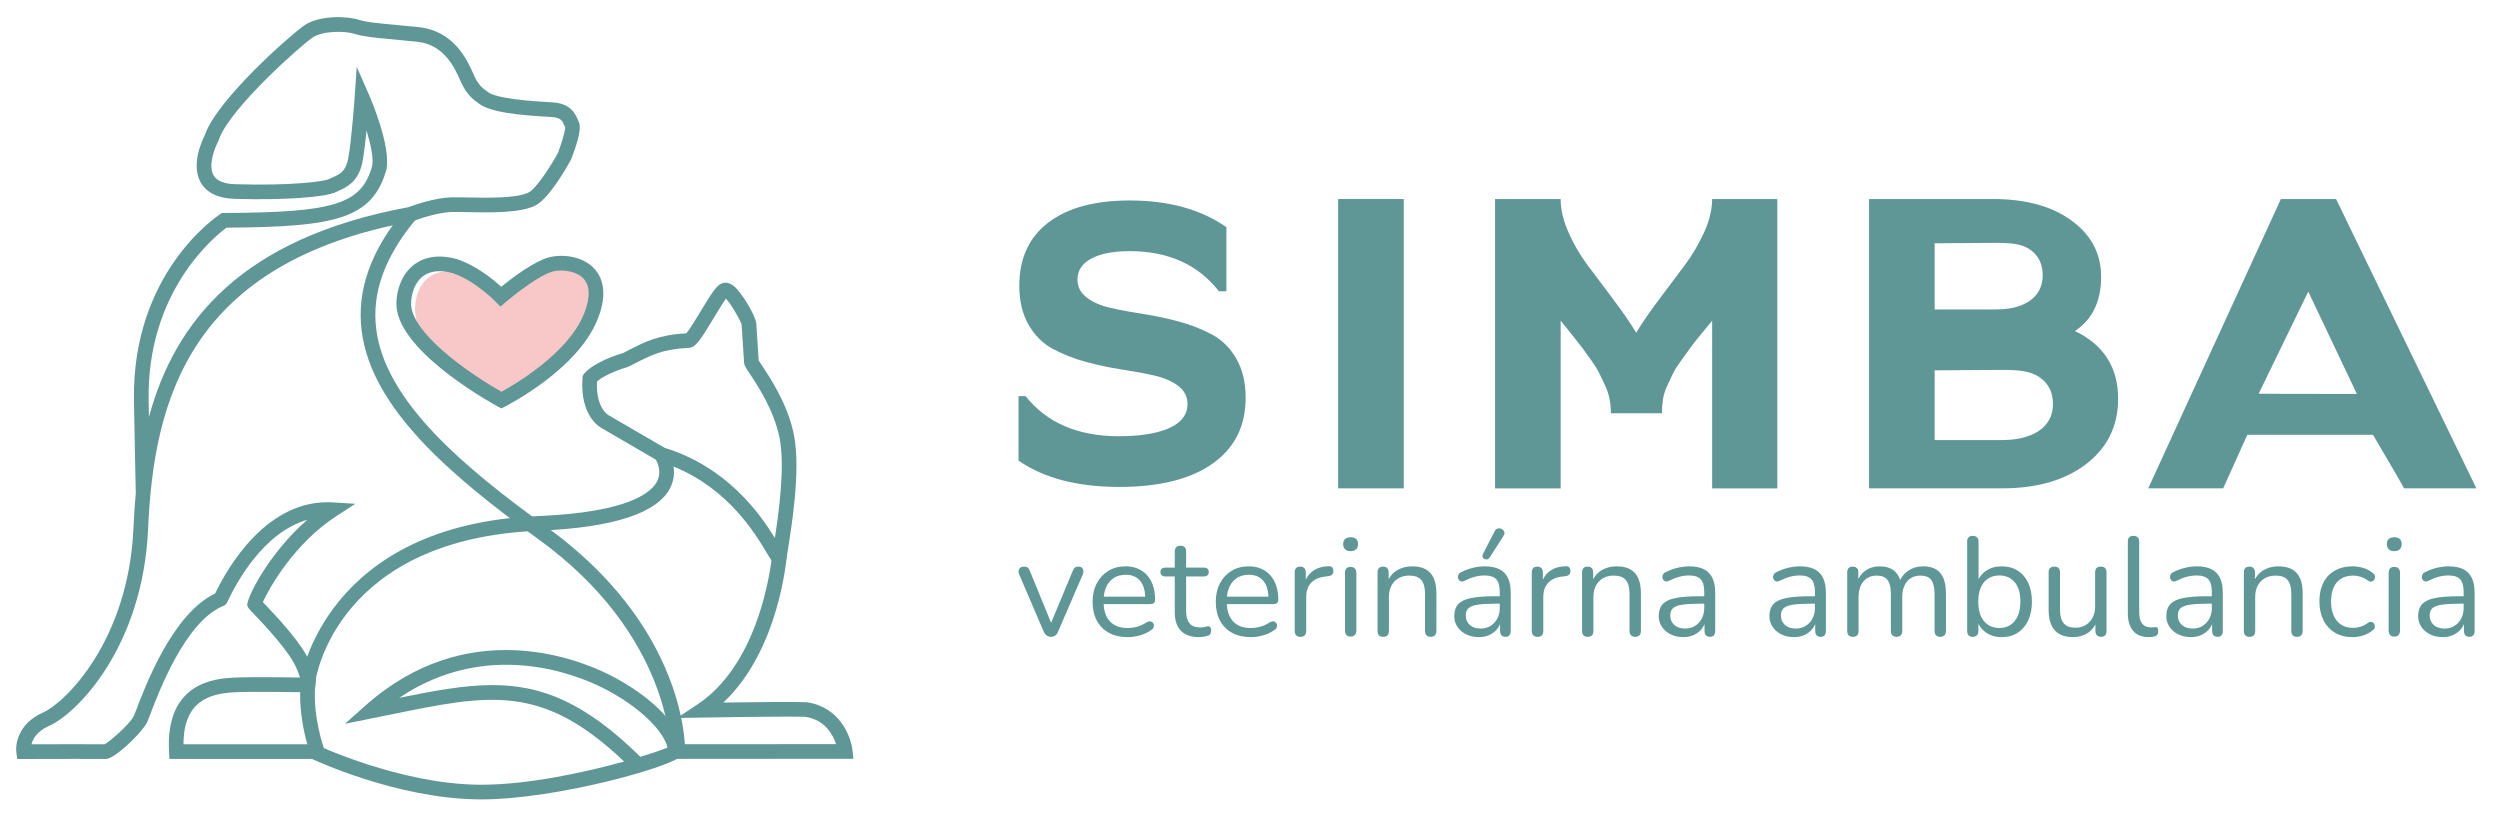 <?xml version="1.0" encoding="UTF-8"?><svg id="a" xmlns="http://www.w3.org/2000/svg" viewBox="0 0 284.682 93.387"><path d="M1.972,86.43l-.104-.718c-.152-1.053.281-3.362,3.015-4.565,2.558-1.125,9.753-8.195,10.315-21.012.058-1.323.143-2.653.266-3.984l-.048-2.19s-.098-4.472-.161-8.384c-.235-14.442,9.398-20.918,9.81-21.187l.206-.135.247-.001c12.623-.058,15.616-1.002,16.857-5.319.19-.917-.162-2.527-.637-4.07-.125,1.267-.278,2.583-.442,3.474-.431,2.339-1.798,2.961-2.702,3.373-.114.052-.227.103-.334.156-1.223.611-6.059.936-11.497.778-1.907-.056-3.217-.676-3.89-1.841-1.173-2.028.15-4.822.442-5.388.018-.054.037-.107.058-.162,1.508-4.085,9.823-11.374,11.283-12.366,1.684-1.145,4.761-1.095,6.243-.623.807.257,1.966.364,3.887.543.825.077,1.783.166,2.907.285,4.03.427,5.521,3.77,6.238,5.376l.127.282c.499,1.089,1.234,1.529,1.265,1.547l.163.121c.888.846,5.466,1.12,6.971,1.209l.501.031c2.056.132,2.567,1.333,2.843,1.978.032.074.062.145.093.208.124.247.453.904-.83,4.239l-.047.101c-.395.723-2.446,4.372-4.021,5.197-1.714.897-5.218.826-7.772.773-.716-.015-1.341-.03-1.799-.015-1.84.053-4.353,1.026-4.378,1.036l-.152.043c-25.312,4.656-29.384,20.299-30.028,34.987-.585,13.345-8.012,21.016-11.311,22.467-1.351.594-1.814,1.467-1.97,2.079,2.48-.007,7.257-.017,8.343-0.0.626-.365,2.743-2.195,3.255-3.132l.118-.215c.051-.131.117-.311.2-.529,1.041-2.754,4.168-11.02,8.996-13.292,1.396-2.913,5.917-10.853,13.44-10.375l2.528.158-2.126,1.377c-4.867,3.152-7.702,8.257-8.406,9.816.049.051.103.107.16.168,1.315,1.381,4.397,4.616,5.235,6.785.165.338.773,1.716.552,2.674l-1.627-.376c.056-.24-.163-1.02-.457-1.637-.744-1.919-3.772-5.098-4.912-6.294-.624-.655-.661-.694-.723-.931-.168-.667,2.34-5.845,6.835-9.764-5.039,1.444-8.142,7.285-9.073,9.29-.078.168-.196.422-.536.538-4.282,1.767-7.325,9.811-8.324,12.454-.204.54-.347.917-.53,1.144-.79,1.197-3.513,3.814-4.491,3.814-.015,0-.028-0-.041-.001-.354-.017-5.76-.008-9.305.002l-.726.002ZM12.092,84.758c.02 0.0.034.001.045.002-.016-.001-.03-.002-.045-.002ZM25.79,25.924c-1.323.976-9.066,7.227-8.864,19.626.011.639.021,1.293.033,1.94,2.938-10.817,10.438-20.359,29.558-23.898.471-.178,2.902-1.064,4.862-1.121.477-.013,1.132-0,1.879.015,2.245.044,5.632.114,6.964-.583.822-.431,2.415-2.854,3.304-4.469.462-1.212.838-2.533.835-2.925-.032-.068-.062-.14-.095-.214-.223-.522-.384-.9-1.414-.966l-.493-.03c-3.174-.19-6.654-.486-7.947-1.599-.311-.196-1.238-.87-1.87-2.25l-.134-.297c-.634-1.422-1.815-4.07-4.889-4.396-1.116-.119-2.067-.207-2.886-.283-2.033-.189-3.261-.303-4.238-.614-1.15-.366-3.67-.354-4.798.412-1.289.876-9.322,7.95-10.657,11.566l-.113.299c-.363.683-1.163,2.702-.505,3.836.364.629,1.203.967,2.491,1.005,6.341.189,10.097-.3,10.702-.603.124-.062.255-.122.389-.183.793-.361,1.479-.672,1.751-2.155.39-2.115.731-6.989.735-7.038l.235-3.381,1.362,3.104c.265.602,2.565,5.958,2.009,8.616-1.603,5.583-5.752,6.517-18.206,6.586ZM64.399,14.593c.001 0.0.001.001.001.002,0-0,0-.001-.001-.002ZM64.357,14.468h0Z" fill="#5f9696"/><path d="M36.129,86.423h-16.836l-.044-.789c-.444-8.026,5.398-8.358,7.318-8.467,2.115-.12,8.257-.006,8.517-.001l.898.017-.082.895c-.323,3.499,1,7.188,1.014,7.225l.407,1.121-1.192 0ZM20.896,84.753h14.097c-.364-1.301-.872-3.567-.809-5.932-1.807-.028-5.929-.079-7.522.013-2.867.163-5.757,1.013-5.766,5.918Z" fill="#5f9696"/><path d="M54.798,91.029c-.062,0-.12,0-.181-0-9.452-.058-18.953-4.537-19.353-4.727l.719-1.508c.095.045,9.572,4.509,18.644,4.565.062,0,.124 0.0.185 0,5.352,0,11.815-1.411,16.26-2.644-9.354-8.874-15.254-7.665-26.558-5.353l-5.228,1.056,2.301-2.049c11.609-10.337,24.133-5.357,27.694-3.584,4.939,2.458,8.419,6.043,8.421,8.631l.104.243-.256.406c-.772,1.165-14.05,4.964-22.753,4.964ZM56.078,78.014c5.563,0,10.489,1.921,16.843,8.165,1.465-.444,2.554-.826,3.084-1.052-.291-1.562-2.813-4.532-7.467-6.848-3.043-1.514-13.094-5.539-23.077,1.185,4.01-.814,7.419-1.45,10.617-1.45Z" fill="#5f9696"/><path d="M35.896,77.657l-1.654-.231c.024-.177,2.736-17.727,27.135-18.664,10.228-.433,12.826-2.683,13.465-3.986.522-1.067.042-2.082-.166-2.438l-6.152-3.58c-.042-.017-2.521-1.24-2.195-5.729l.017-.225.127-.187c.151-.221,1.077-1.372,4.514-2.432l.425-.219c2.047-1.057,3.536-1.826,6.737-2.014.354-.377,1.111-1.636,1.627-2.492,1.262-2.096,1.793-2.912,2.375-3.172.243-.108.739-.22,1.347.233.896.671,2.505,3.342,2.606,4.261h.008c.003.055.028.428.063.935.12,1.767.195,2.889.218,3.335.072.119.191.294.342.52.971,1.457,2.988,4.487,3.676,7.97.774,3.919-.248,10.277-.685,12.992-.065.407-.117.723-.144.924-.07.516-.418.765-.72.827-.672.142-.977-.358-1.566-1.35-1.229-2.069-4.315-7.268-10.598-9.809.108.687.067,1.504-.343,2.356-1.406,2.923-6.423,4.588-14.91,4.947-22.956.881-25.453,16.559-25.548,17.226ZM75.694,50.999c7.116,2.203,10.838,7.49,12.541,10.261.463-2.967,1.171-8.175.535-11.393-.623-3.157-2.517-6-3.427-7.367-.481-.723-.611-.917-.614-1.241-.004-.219-.151-2.385-.223-3.425-.028-.418-.051-.749-.06-.895-.204-.583-1.207-2.339-1.781-2.931-.342.458-.999,1.55-1.461,2.316-1.446,2.404-2.021,3.29-2.808,3.29h-.018c-2.942.154-4.172.79-6.203,1.838l-.631.31c-2.266.691-3.236,1.391-3.568,1.683-.132,3.06,1.308,3.83,1.322,3.836l6.395,3.717Z" fill="#5f9696"/><path d="M76.321,86.418l.019-.855c.003-.131.104-13.228-15.074-24.196-9.771-7.061-18.967-14.816-20.081-23.68-.582-4.635,1.026-9.156,4.918-13.821l1.283,1.069c-3.579,4.291-5.064,8.394-4.544,12.543,1.034,8.23,9.937,15.694,19.402,22.535,10.769,7.782,14.189,16.476,15.271,21.469l1.951-1.3c7.497-4.998,8.478-17.14,8.486-17.262l1.666.122c-.035.485-.876,10.987-7.253,16.961,3.108-.045,8.203-.104,9.523-.034,3.714.551,5.014,3.846,5.192,5.512l.1.924-20.859.014ZM77.572,81.753c.267,1.297.372,2.325.414,2.994l17.217-.011c-.356-1.085-1.262-2.775-3.482-3.106-1.757-.091-11.677.081-11.777.083l-2.371.042Z" fill="#5f9696"/><path d="M57.077,34.789s3.928-4.114,5.996-4.639c2.068-.524,6.167-.267,4.213,5.676-2.643,5.302-10.113,9.497-10.113,9.497-4.046-2.389-8.926-4.284-9.801-9.085-.398-1.886.253-5.853,4.521-5.274,1.999.342,5.183,3.824,5.183,3.824Z" fill="#f8c7c8"/><path d="M57.083,46.506l-.383-.207c-.423-.228-10.36-5.648-11.463-10.797-.31-1.446.128-3.71,1.549-5.059.882-.836,2.498-1.681,5.209-.95,2.204.72,4.158,2.319,5.083,3.162,1.172-.954,3.756-2.934,5.51-3.372,1.309-.329,3.773-.222,5.181,1.415.812.944,1.51,2.719.22,5.813-2.348,5.634-10.184,9.632-10.516,9.799l-.39.196ZM50.049,30.881c-.857,0-1.569.257-2.114.774-1.028.976-1.243,2.664-1.065,3.497.747,3.485,7.302,7.812,10.233,9.461,1.57-.86,7.51-4.347,9.344-8.746.53-1.274.972-3.016.055-4.081-.85-.988-2.595-1.112-3.51-.884-1.538.385-4.426,2.66-5.409,3.504l-.597.513-.548-.566c-.023-.024-2.362-2.424-4.921-3.261-.527-.142-1.018-.213-1.468-.213Z" fill="#5f9696"/><path d="M119.667,72.519c-.18,0-.341-.05-.48-.152-.139-.101-.255-.258-.351-.472l-2.768-6.461c-.074-.16-.1-.309-.079-.447.02-.139.084-.251.192-.336.106-.086.255-.128.447-.128.17,0,.304.037.401.112.096.075.18.208.255.4l2.623,6.413h-.432l2.671-6.413c.074-.192.16-.325.256-.4.096-.074.235-.112.417-.112.17,0,.301.042.391.128.09.085.145.194.16.327.016.134-.009.28-.072.44l-2.8,6.477c-.074.213-.183.371-.328.472-.143.102-.312.152-.504.152Z" fill="#5f9696"/><path d="M128.4,72.551c-.822,0-1.528-.163-2.119-.488-.591-.325-1.051-.786-1.376-1.383s-.487-1.312-.487-2.144c0-.81.159-1.516.48-2.119.319-.602.759-1.074,1.319-1.416.56-.341,1.207-.512,1.943-.512.523,0,.992.088,1.408.264.415.175.77.429,1.064.76.292.33.517.73.672,1.199.155.469.232.997.232,1.583,0,.171-.049.296-.145.376-.096.08-.235.12-.415.12h-5.566v-.848h5.263l-.256.208c0-.576-.086-1.063-.256-1.463-.17-.4-.418-.706-.743-.919-.325-.213-.733-.32-1.223-.32-.544,0-1.005.126-1.385.376-.378.251-.663.597-.855,1.04-.192.442-.288.957-.288,1.544v.096c0,.981.238,1.727.712,2.239.474.512,1.148.768,2.023.768.362,0,.722-.048,1.08-.144.357-.096.706-.256,1.047-.48.149-.096.285-.141.408-.136.122.006.221.043.296.112.074.069.125.155.152.256.026.102.016.211-.033.328-.047.117-.14.218-.279.304-.352.256-.768.453-1.247.592-.48.138-.955.208-1.423.208Z" fill="#5f9696"/><path d="M136.524,72.551c-.609,0-1.117-.11-1.528-.328-.411-.218-.717-.538-.919-.959-.203-.421-.304-.936-.304-1.544v-4.078h-1.073c-.18,0-.319-.045-.415-.135-.096-.091-.145-.216-.145-.376,0-.16.049-.283.145-.368.096-.085.235-.128.415-.128h1.073v-1.839c0-.213.059-.376.176-.488.116-.112.276-.168.48-.168.202,0,.359.056.471.168.112.112.168.275.168.488v1.839h2.016c.18,0,.319.043.415.128s.143.208.143.368c0,.16-.047.285-.143.376-.096.09-.235.135-.415.135h-2.016v3.951c0,.607.129,1.069.384,1.383.256.314.672.472,1.249.472.202,0,.375-.021.52-.064.143-.042.263-.064.359-.064.096-.011.176.021.239.096.064.074.096.203.096.384,0,.128-.023.246-.072.352-.047.107-.13.181-.248.223-.127.043-.296.083-.504.12-.208.037-.397.056-.567.056Z" fill="#5f9696"/><path d="M142.427,72.551c-.822,0-1.528-.163-2.119-.488-.591-.325-1.051-.786-1.376-1.383-.325-.597-.487-1.312-.487-2.144,0-.81.159-1.516.48-2.119.319-.602.759-1.074,1.319-1.416.56-.341,1.207-.512,1.943-.512.523,0,.992.088,1.408.264.415.175.77.429,1.064.76.292.33.517.73.672,1.199.155.469.232.997.232,1.583,0,.171-.049.296-.145.376-.096.08-.235.12-.415.12h-5.566v-.848h5.263l-.256.208c0-.576-.086-1.063-.256-1.463-.17-.4-.418-.706-.743-.919-.325-.213-.733-.32-1.223-.32-.544,0-1.005.126-1.385.376-.378.251-.663.597-.855,1.04-.192.442-.288.957-.288,1.544v.096c0,.981.238,1.727.712,2.239.474.512,1.148.768,2.023.768.362,0,.722-.048,1.08-.144.357-.096.706-.256,1.047-.48.149-.096.285-.141.408-.136.122.006.221.043.296.112.074.069.125.155.152.256.026.102.016.211-.033.328-.047.117-.14.218-.279.304-.352.256-.768.453-1.247.592-.48.138-.955.208-1.423.208Z" fill="#5f9696"/><path d="M148.087,72.519c-.213,0-.377-.059-.488-.175-.112-.117-.168-.283-.168-.496v-6.669c0-.213.053-.376.159-.488.107-.112.262-.168.464-.168.203,0,.361.056.473.168.112.112.168.275.168.488v1.295h-.16c.17-.629.497-1.114.977-1.456.48-.341,1.071-.522,1.774-.543.16-.011.288.024.384.104.096.08.15.216.16.408.01.181-.032.325-.127.432-.096.107-.246.17-.448.192l-.256.032c-.725.064-1.282.296-1.671.696-.39.4-.583.947-.583,1.64v3.87c0,.213-.056.379-.169.496-.112.117-.274.175-.487.175Z" fill="#5f9696"/><path d="M153.797,62.763c-.268,0-.475-.072-.624-.216-.149-.144-.223-.338-.223-.584,0-.256.074-.45.223-.584.149-.133.357-.2.624-.2.276,0,.487.067.632.2.143.133.215.327.215.584,0,.246-.072.44-.215.584-.145.144-.355.216-.632.216ZM153.797,72.487c-.213,0-.374-.062-.481-.184-.106-.122-.159-.296-.159-.52v-6.541c0-.224.053-.395.159-.512.107-.117.268-.176.481-.176.202,0,.362.059.48.176.116.117.175.288.175.512v6.541c0,.224-.056.397-.168.52-.112.122-.275.184-.487.184Z" fill="#5f9696"/><path d="M157.507,72.519c-.213,0-.374-.059-.481-.175-.106-.117-.159-.283-.159-.496v-6.669c0-.213.053-.376.159-.488.107-.112.262-.168.464-.168.203,0,.361.056.473.168.112.112.168.275.168.488v1.375l-.176-.192c.225-.619.59-1.085,1.095-1.4.507-.314,1.091-.472,1.751-.472.619,0,1.133.112,1.544.336.411.224.717.563.919,1.016.203.453.304,1.026.304,1.719v4.286c0,.213-.056.379-.168.496-.112.117-.269.175-.471.175-.213,0-.377-.059-.488-.175-.112-.117-.168-.283-.168-.496v-4.206c0-.725-.142-1.256-.424-1.592-.284-.336-.733-.504-1.352-.504-.715,0-1.282.222-1.703.664-.422.442-.633,1.032-.633,1.768v3.87c0,.448-.218.672-.654.672Z" fill="#5f9696"/><path d="M168.399,72.551c-.534,0-1.011-.104-1.432-.312-.421-.208-.755-.493-1-.856-.245-.362-.368-.768-.368-1.215,0-.576.146-1.029.44-1.36.294-.33.779-.565,1.456-.704.676-.138,1.601-.208,2.774-.208h.72v.848h-.705c-.863,0-1.542.04-2.039.12-.495.08-.842.216-1.038.408-.198.192-.296.464-.296.816,0,.437.152.795.455,1.072.304.277.717.415,1.24.415.425,0,.802-.101,1.127-.304s.581-.48.768-.831c.186-.352.281-.758.281-1.216v-1.824c0-.661-.133-1.138-.401-1.431-.266-.293-.703-.44-1.31-.44-.374,0-.748.048-1.12.144-.374.096-.768.251-1.184.464-.149.074-.276.099-.384.072-.106-.026-.192-.082-.255-.168-.064-.085-.102-.184-.113-.296-.01-.112.014-.221.073-.328.059-.107.152-.192.279-.256.47-.234.934-.405,1.392-.511.458-.107.895-.16,1.312-.16.672,0,1.226.11,1.663.328.437.218.762.549.975.992.213.442.321,1.01.321,1.703v4.334c0,.213-.052.379-.152.496-.102.117-.248.175-.44.175-.203,0-.358-.059-.464-.175-.107-.117-.16-.283-.16-.496v-1.247h.145c-.086.405-.249.752-.488,1.04-.241.288-.536.512-.888.672-.352.16-.746.24-1.183.24ZM169.613,63.515c-.074.107-.165.168-.271.183-.107.016-.209,0-.305-.048-.096-.048-.165-.12-.208-.216-.043-.096-.032-.208.032-.336l1.345-2.607c.074-.149.17-.246.288-.288.117-.043.236-.051.359-.024.122.027.226.083.312.168.084.085.136.187.152.304.016.117-.019.24-.105.368l-1.6,2.495Z" fill="#5f9696"/><path d="M175.083,72.519c-.213,0-.377-.059-.488-.175-.112-.117-.168-.283-.168-.496v-6.669c0-.213.053-.376.159-.488.107-.112.262-.168.464-.168.203,0,.361.056.473.168.112.112.168.275.168.488v1.295h-.16c.17-.629.497-1.114.977-1.456.48-.341,1.071-.522,1.774-.543.16-.011.288.024.384.104.096.08.15.216.16.408.01.181-.032.325-.127.432-.096.107-.246.17-.448.192l-.256.032c-.725.064-1.282.296-1.671.696-.39.4-.583.947-.583,1.64v3.87c0,.213-.056.379-.169.496-.112.117-.274.175-.487.175Z" fill="#5f9696"/><path d="M180.794,72.519c-.213,0-.374-.059-.481-.175-.106-.117-.159-.283-.159-.496v-6.669c0-.213.053-.376.159-.488.107-.112.262-.168.464-.168.203,0,.361.056.473.168.112.112.168.275.168.488v1.375l-.176-.192c.225-.619.59-1.085,1.095-1.4.507-.314,1.091-.472,1.751-.472.619,0,1.133.112,1.544.336.411.224.717.563.919,1.016.203.453.304,1.026.304,1.719v4.286c0,.213-.056.379-.168.496-.112.117-.269.175-.471.175-.213,0-.377-.059-.488-.175-.112-.117-.168-.283-.168-.496v-4.206c0-.725-.142-1.256-.424-1.592-.284-.336-.733-.504-1.352-.504-.715,0-1.282.222-1.703.664-.422.442-.633,1.032-.633,1.768v3.87c0,.448-.218.672-.654.672Z" fill="#5f9696"/><path d="M191.684,72.551c-.534,0-1.011-.104-1.432-.312-.421-.208-.755-.493-1-.856-.245-.362-.368-.768-.368-1.215,0-.576.146-1.029.44-1.36.294-.33.779-.565,1.456-.704.676-.138,1.601-.208,2.774-.208h.72v.848h-.705c-.863,0-1.542.04-2.039.12-.495.08-.842.216-1.038.408-.198.192-.296.464-.296.816,0,.437.152.795.455,1.072.304.277.717.415,1.24.415.425,0,.802-.101,1.127-.304.325-.203.581-.48.768-.831.186-.352.281-.758.281-1.216v-1.824c0-.661-.133-1.138-.401-1.431-.266-.293-.703-.44-1.31-.44-.374,0-.748.048-1.12.144-.374.096-.768.251-1.184.464-.149.074-.276.099-.384.072-.106-.026-.192-.082-.255-.168-.064-.085-.102-.184-.113-.296-.01-.112.014-.221.073-.328.059-.107.152-.192.279-.256.47-.234.934-.405,1.392-.511.458-.107.895-.16,1.312-.16.672,0,1.226.11,1.663.328.437.218.762.549.975.992.213.442.321,1.01.321,1.703v4.334c0,.213-.052.379-.152.496-.102.117-.248.175-.44.175-.203,0-.358-.059-.464-.175-.107-.117-.16-.283-.16-.496v-1.247h.145c-.086.405-.249.752-.488,1.04-.241.288-.536.512-.888.672s-.746.24-1.183.24Z" fill="#5f9696"/><path d="M204.287,72.551c-.534,0-1.011-.104-1.432-.312-.421-.208-.755-.493-1-.856-.245-.362-.368-.768-.368-1.215,0-.576.146-1.029.44-1.36.294-.33.779-.565,1.456-.704.676-.138,1.601-.208,2.774-.208h.72v.848h-.705c-.863,0-1.542.04-2.039.12-.495.08-.842.216-1.038.408-.198.192-.296.464-.296.816,0,.437.152.795.455,1.072.304.277.717.415,1.24.415.425,0,.802-.101,1.127-.304s.581-.48.768-.831c.186-.352.281-.758.281-1.216v-1.824c0-.661-.133-1.138-.401-1.431-.266-.293-.703-.44-1.31-.44-.374,0-.748.048-1.12.144-.374.096-.768.251-1.184.464-.149.074-.276.099-.384.072-.106-.026-.192-.082-.255-.168-.064-.085-.102-.184-.113-.296-.01-.112.014-.221.073-.328.059-.107.152-.192.279-.256.47-.234.934-.405,1.392-.511s.895-.16,1.312-.16c.672,0,1.226.11,1.663.328.437.218.762.549.975.992.213.442.321,1.01.321,1.703v4.334c0,.213-.052.379-.152.496-.102.117-.248.175-.44.175-.203,0-.358-.059-.464-.175-.107-.117-.16-.283-.16-.496v-1.247h.145c-.086.405-.249.752-.488,1.04-.241.288-.536.512-.888.672-.352.16-.746.24-1.183.24Z" fill="#5f9696"/><path d="M210.988,72.519c-.213,0-.374-.059-.48-.175-.107-.117-.16-.283-.16-.496v-6.669c0-.213.053-.376.16-.488.106-.112.261-.168.464-.168.202,0,.359.056.471.168.112.112.168.275.168.488v1.407l-.175-.223c.202-.597.53-1.058.982-1.384.454-.325.995-.488,1.624-.488.662,0,1.197.158,1.608.472.41.314.684.803.823,1.463h-.241c.192-.597.536-1.069,1.032-1.416.495-.347,1.074-.52,1.734-.52.587,0,1.07.112,1.448.336s.664.563.856,1.016c.192.453.288,1.026.288,1.719v4.286c0,.213-.056.379-.169.496-.112.117-.274.175-.487.175-.203,0-.361-.059-.473-.175-.112-.117-.168-.283-.168-.496v-4.222c0-.714-.123-1.239-.368-1.575s-.662-.504-1.247-.504c-.64,0-1.144.222-1.511.664-.368.442-.553,1.042-.553,1.799v3.838c0,.213-.056.379-.168.496-.112.117-.275.175-.488.175-.202,0-.359-.059-.471-.175-.112-.117-.168-.283-.168-.496v-4.222c0-.714-.126-1.239-.377-1.575-.251-.336-.663-.504-1.239-.504-.64,0-1.144.222-1.512.664-.368.442-.551,1.042-.551,1.799v3.838c0,.448-.219.672-.656.672Z" fill="#5f9696"/><path d="M227.94,72.551c-.703,0-1.309-.181-1.814-.543-.507-.363-.846-.848-1.017-1.456l.176-.176v1.471c0,.213-.056.379-.168.496-.112.117-.269.175-.471.175-.213,0-.374-.059-.481-.175-.106-.117-.159-.283-.159-.496v-10.171c0-.213.053-.376.159-.488.107-.112.268-.168.481-.168.202,0,.362.056.48.168.116.112.175.274.175.488v4.766h-.192c.182-.597.523-1.071,1.024-1.423.501-.352,1.104-.528,1.807-.528.705,0,1.312.163,1.823.488.513.326.909.79,1.193,1.392.282.602.424,1.32.424,2.151,0,.821-.142,1.533-.424,2.135-.284.603-.683,1.069-1.2,1.4-.517.33-1.123.495-1.816.495ZM227.668,71.511c.491,0,.915-.117,1.272-.352.358-.235.634-.576.832-1.024.198-.447.296-.986.296-1.615,0-.97-.216-1.711-.649-2.223-.431-.512-1.015-.768-1.751-.768-.48,0-.901.115-1.263.344-.362.23-.643.566-.839,1.008-.198.442-.296.989-.296,1.639,0,.959.219,1.698.656,2.215.437.517,1.018.775,1.743.775Z" fill="#5f9696"/><path d="M236.082,72.551c-.63,0-1.15-.115-1.559-.344-.411-.229-.72-.574-.928-1.032s-.312-1.029-.312-1.711v-4.286c0-.224.056-.39.169-.496.112-.106.269-.16.471-.16.213,0,.377.054.488.16.112.107.168.272.168.496v4.27c0,.682.142,1.191.424,1.527.282.336.727.503,1.335.503.662,0,1.2-.223,1.617-.672.415-.447.623-1.034.623-1.759v-3.87c0-.224.056-.39.168-.496.113-.106.275-.16.488-.16.202,0,.359.054.471.16.113.107.169.272.169.496v6.669c0,.448-.208.672-.624.672-.202,0-.359-.059-.471-.175-.112-.117-.169-.283-.169-.496v-1.455l.209.223c-.213.629-.563,1.109-1.048,1.44-.485.33-1.047.495-1.687.495Z" fill="#5f9696"/><path d="M244.67,72.551c-.768,0-1.355-.234-1.76-.704-.405-.469-.607-1.141-.607-2.015v-8.157c0-.213.053-.376.159-.488.107-.112.268-.168.481-.168.202,0,.362.056.48.168.116.112.175.274.175.488v8.061c0,.576.115,1.005.345,1.287.229.283.567.424,1.015.424.096,0,.18-.006.255-.016.074-.01.15-.016.225-.016.117-.011.199.016.248.08.047.064.072.192.072.384,0,.192-.043.336-.127.432-.086.096-.223.16-.417.192-.084.011-.175.021-.271.032-.096.01-.188.016-.272.016Z" fill="#5f9696"/><path d="M249.484,72.551c-.534,0-1.011-.104-1.432-.312-.421-.208-.755-.493-1-.856-.245-.362-.368-.768-.368-1.215,0-.576.146-1.029.44-1.36.294-.33.779-.565,1.456-.704.676-.138,1.601-.208,2.774-.208h.72v.848h-.705c-.863,0-1.542.04-2.039.12-.495.08-.842.216-1.038.408-.198.192-.296.464-.296.816,0,.437.152.795.455,1.072.304.277.717.415,1.24.415.425,0,.802-.101,1.127-.304s.581-.48.768-.831c.186-.352.281-.758.281-1.216v-1.824c0-.661-.133-1.138-.401-1.431-.266-.293-.703-.44-1.31-.44-.374,0-.748.048-1.12.144-.374.096-.768.251-1.184.464-.149.074-.276.099-.384.072-.106-.026-.192-.082-.255-.168-.064-.085-.102-.184-.113-.296-.01-.112.014-.221.073-.328s.152-.192.279-.256c.47-.234.934-.405,1.392-.511.458-.107.895-.16,1.312-.16.672,0,1.226.11,1.663.328.437.218.762.549.975.992.213.442.321,1.01.321,1.703v4.334c0,.213-.052.379-.152.496-.102.117-.248.175-.44.175-.203,0-.358-.059-.464-.175-.107-.117-.16-.283-.16-.496v-1.247h.145c-.086.405-.249.752-.488,1.04-.241.288-.536.512-.888.672-.352.16-.746.24-1.183.24Z" fill="#5f9696"/><path d="M256.153,72.519c-.213,0-.374-.059-.481-.175-.106-.117-.159-.283-.159-.496v-6.669c0-.213.053-.376.159-.488.107-.112.262-.168.464-.168.203,0,.361.056.473.168.112.112.168.275.168.488v1.375l-.176-.192c.225-.619.59-1.085,1.095-1.4.507-.314,1.091-.472,1.751-.472.619,0,1.133.112,1.544.336.411.224.717.563.919,1.016.203.453.304,1.026.304,1.719v4.286c0,.213-.056.379-.168.496-.112.117-.269.175-.471.175-.213,0-.377-.059-.488-.175-.112-.117-.168-.283-.168-.496v-4.206c0-.725-.142-1.256-.424-1.592-.284-.336-.733-.504-1.352-.504-.715,0-1.282.222-1.703.664-.422.442-.633,1.032-.633,1.768v3.87c0,.448-.218.672-.654.672Z" fill="#5f9696"/><path d="M267.892,72.551c-.779,0-1.451-.17-2.016-.512-.564-.341-1-.818-1.303-1.431-.304-.613-.455-1.325-.455-2.135,0-.618.084-1.173.255-1.663.17-.49.421-.909.752-1.255s.729-.611,1.191-.792c.464-.181.99-.272,1.577-.272.384,0,.783.059,1.199.176.417.117.795.32,1.136.608.106.074.176.165.208.271.033.107.033.211,0,.312-.032.102-.084.187-.159.256-.076.069-.169.11-.281.12-.112.011-.226-.026-.344-.112-.278-.213-.56-.363-.848-.448-.288-.085-.566-.128-.832-.128-.415,0-.778.067-1.087.2-.309.133-.57.322-.783.568-.213.245-.377.549-.488.911s-.168.783-.168,1.263c0,.928.218,1.661.656,2.2.437.538,1.06.808,1.87.808.266,0,.541-.043.825-.128.282-.085.567-.234.855-.447.117-.085.229-.122.337-.112.106.011.196.051.271.12.074.069.126.158.153.263.026.107.023.211-.009.312-.032.102-.102.19-.208.264-.342.277-.715.477-1.12.599-.405.122-.799.184-1.183.184Z" fill="#5f9696"/><path d="M272.642,62.763c-.268,0-.475-.072-.624-.216s-.223-.338-.223-.584c0-.256.074-.45.223-.584s.357-.2.624-.2c.276,0,.487.067.632.2.143.133.215.327.215.584,0,.246-.072.44-.215.584-.145.144-.355.216-.632.216ZM272.642,72.487c-.213,0-.374-.062-.481-.184-.106-.122-.159-.296-.159-.52v-6.541c0-.224.053-.395.159-.512.107-.117.268-.176.481-.176.202,0,.362.059.48.176.116.117.175.288.175.512v6.541c0,.224-.056.397-.168.52-.112.122-.275.184-.487.184Z" fill="#5f9696"/><path d="M278.16,72.551c-.534,0-1.011-.104-1.432-.312-.421-.208-.755-.493-1-.856-.245-.362-.368-.768-.368-1.215,0-.576.146-1.029.44-1.36.294-.33.779-.565,1.456-.704.676-.138,1.601-.208,2.774-.208h.72v.848h-.705c-.863,0-1.542.04-2.039.12-.495.08-.842.216-1.038.408-.198.192-.296.464-.296.816,0,.437.152.795.455,1.072.304.277.717.415,1.24.415.425,0,.802-.101,1.127-.304s.581-.48.768-.831c.186-.352.281-.758.281-1.216v-1.824c0-.661-.133-1.138-.401-1.431-.266-.293-.703-.44-1.31-.44-.374,0-.748.048-1.12.144-.374.096-.768.251-1.184.464-.149.074-.276.099-.384.072-.106-.026-.192-.082-.255-.168-.064-.085-.102-.184-.113-.296-.01-.112.014-.221.073-.328.059-.107.152-.192.279-.256.47-.234.934-.405,1.392-.511.458-.107.895-.16,1.312-.16.672,0,1.226.11,1.663.328.437.218.762.549.975.992.213.442.321,1.01.321,1.703v4.334c0,.213-.052.379-.152.496-.102.117-.248.175-.44.175-.203,0-.358-.059-.464-.175-.107-.117-.16-.283-.16-.496v-1.247h.145c-.086.405-.249.752-.488,1.04-.241.288-.536.512-.888.672-.352.16-.746.24-1.183.24Z" fill="#5f9696"/><path d="M128.646,22.828c4.444,0,8.114,1.014,11.008,3.043v7.293h-.851c-2.387-3.042-5.772-4.564-10.157-4.564-1.88,0-3.343.284-4.386.85-1.044.567-1.566,1.358-1.566,2.371,0,.836.35,1.522,1.052,2.059.701.537,1.61.933,2.729,1.186,1.119.254,2.364.485,3.737.693,1.371.209,2.737.5,4.093.873,1.358.373,2.603.866,3.737,1.477,1.133.612,2.052,1.529,2.752,2.752.701,1.224,1.052,2.7,1.052,4.43,0,3.222-1.252,5.721-3.758,7.495-2.506,1.775-6.056,2.662-10.651,2.662-4.742,0-8.562-.999-11.455-2.998v-7.338h.805c2.417,3.043,5.966,4.565,10.649,4.565,1.671,0,3.095-.149,4.274-.448,1.178-.298,2.059-.716,2.641-1.253.582-.537.873-1.193.873-1.969,0-.835-.351-1.522-1.052-2.059-.702-.537-1.612-.932-2.729-1.186-1.119-.253-2.365-.484-3.737-.693-1.373-.208-2.738-.499-4.095-.873-1.358-.373-2.603-.865-3.737-1.477-1.133-.611-2.052-1.528-2.752-2.752-.701-1.223-1.052-2.7-1.052-4.43,0-3.103,1.097-5.496,3.29-7.182,2.192-1.685,5.287-2.528,9.285-2.528Z" fill="#5f9696"/><path d="M152.38,22.665h7.469v32.946h-7.469V22.665Z" fill="#5f9696"/><path d="M202.39,55.612h-7.422v-19.096c-.157.188-.56.678-1.205,1.465-.646.788-1.056,1.308-1.229,1.56-.174.253-.504.709-.993,1.371-.489.661-.82,1.174-.993,1.536-.174.362-.395.827-.661,1.394-.268.568-.442,1.111-.521,1.631-.079.521-.118,1.048-.118,1.584h-5.813c0-.536-.048-1.063-.142-1.584-.095-.52-.277-1.063-.543-1.631-.268-.567-.489-1.031-.661-1.394-.174-.362-.496-.875-.97-1.536-.472-.662-.804-1.118-.993-1.371-.189-.252-.598-.772-1.229-1.56-.63-.787-1.023-1.277-1.181-1.465v19.096h-7.469V22.665h7.469c0,1.198.298,2.465.897,3.805.598,1.339,1.283,2.529,2.057,3.569.772,1.04,1.741,2.332,2.906,3.876,1.165,1.545,2.081,2.868,2.742,3.971.661-1.103,1.576-2.426,2.741-3.971,1.165-1.544,2.136-2.836,2.907-3.876.772-1.04,1.465-2.229,2.08-3.569.614-1.339.922-2.607.922-3.805h7.422v32.946Z" fill="#5f9696"/><path d="M239.26,31.504c0,2.805-.993,4.869-2.979,6.192,3.277,1.576,4.916,4.144,4.916,7.705,0,3.088-1.205,5.562-3.616,7.421s-5.618,2.789-9.62,2.789h-15.126V22.665h14.133c3.719,0,6.696.82,8.934,2.458,2.237,1.638,3.357,3.766,3.357,6.381ZM220.305,50.111h7.657c1.197,0,2.237-.165,3.119-.496.882-.331,1.553-.804,2.01-1.418.456-.614.686-1.347.686-2.198,0-1.324-.513-2.34-1.536-3.049-1.025-.709-2.401-.829-4.228-.829-2.9,0-4.844.051-7.708.051v7.939ZM220.305,35.24h6.993c1.093,0,2.043-.157,2.849-.471.806-.314,1.418-.763,1.836-1.346.416-.583.626-1.278.626-2.086,0-1.256-.469-2.221-1.403-2.894-.936-.673-2.193-.787-3.861-.787-2.648,0-4.424.048-7.039.048v7.535Z" fill="#5f9696"/><path d="M259.729,22.665h6.286l15.978,32.946h-8.226c-.44-.819-3.548-6.098-3.548-6.098h-14.311l-2.752,6.098h-8.531l15.105-32.946ZM268.386,44.862l-5.538-11.656-5.648,11.624s1.201.032,11.186.032Z" fill="#5f9696"/></svg>